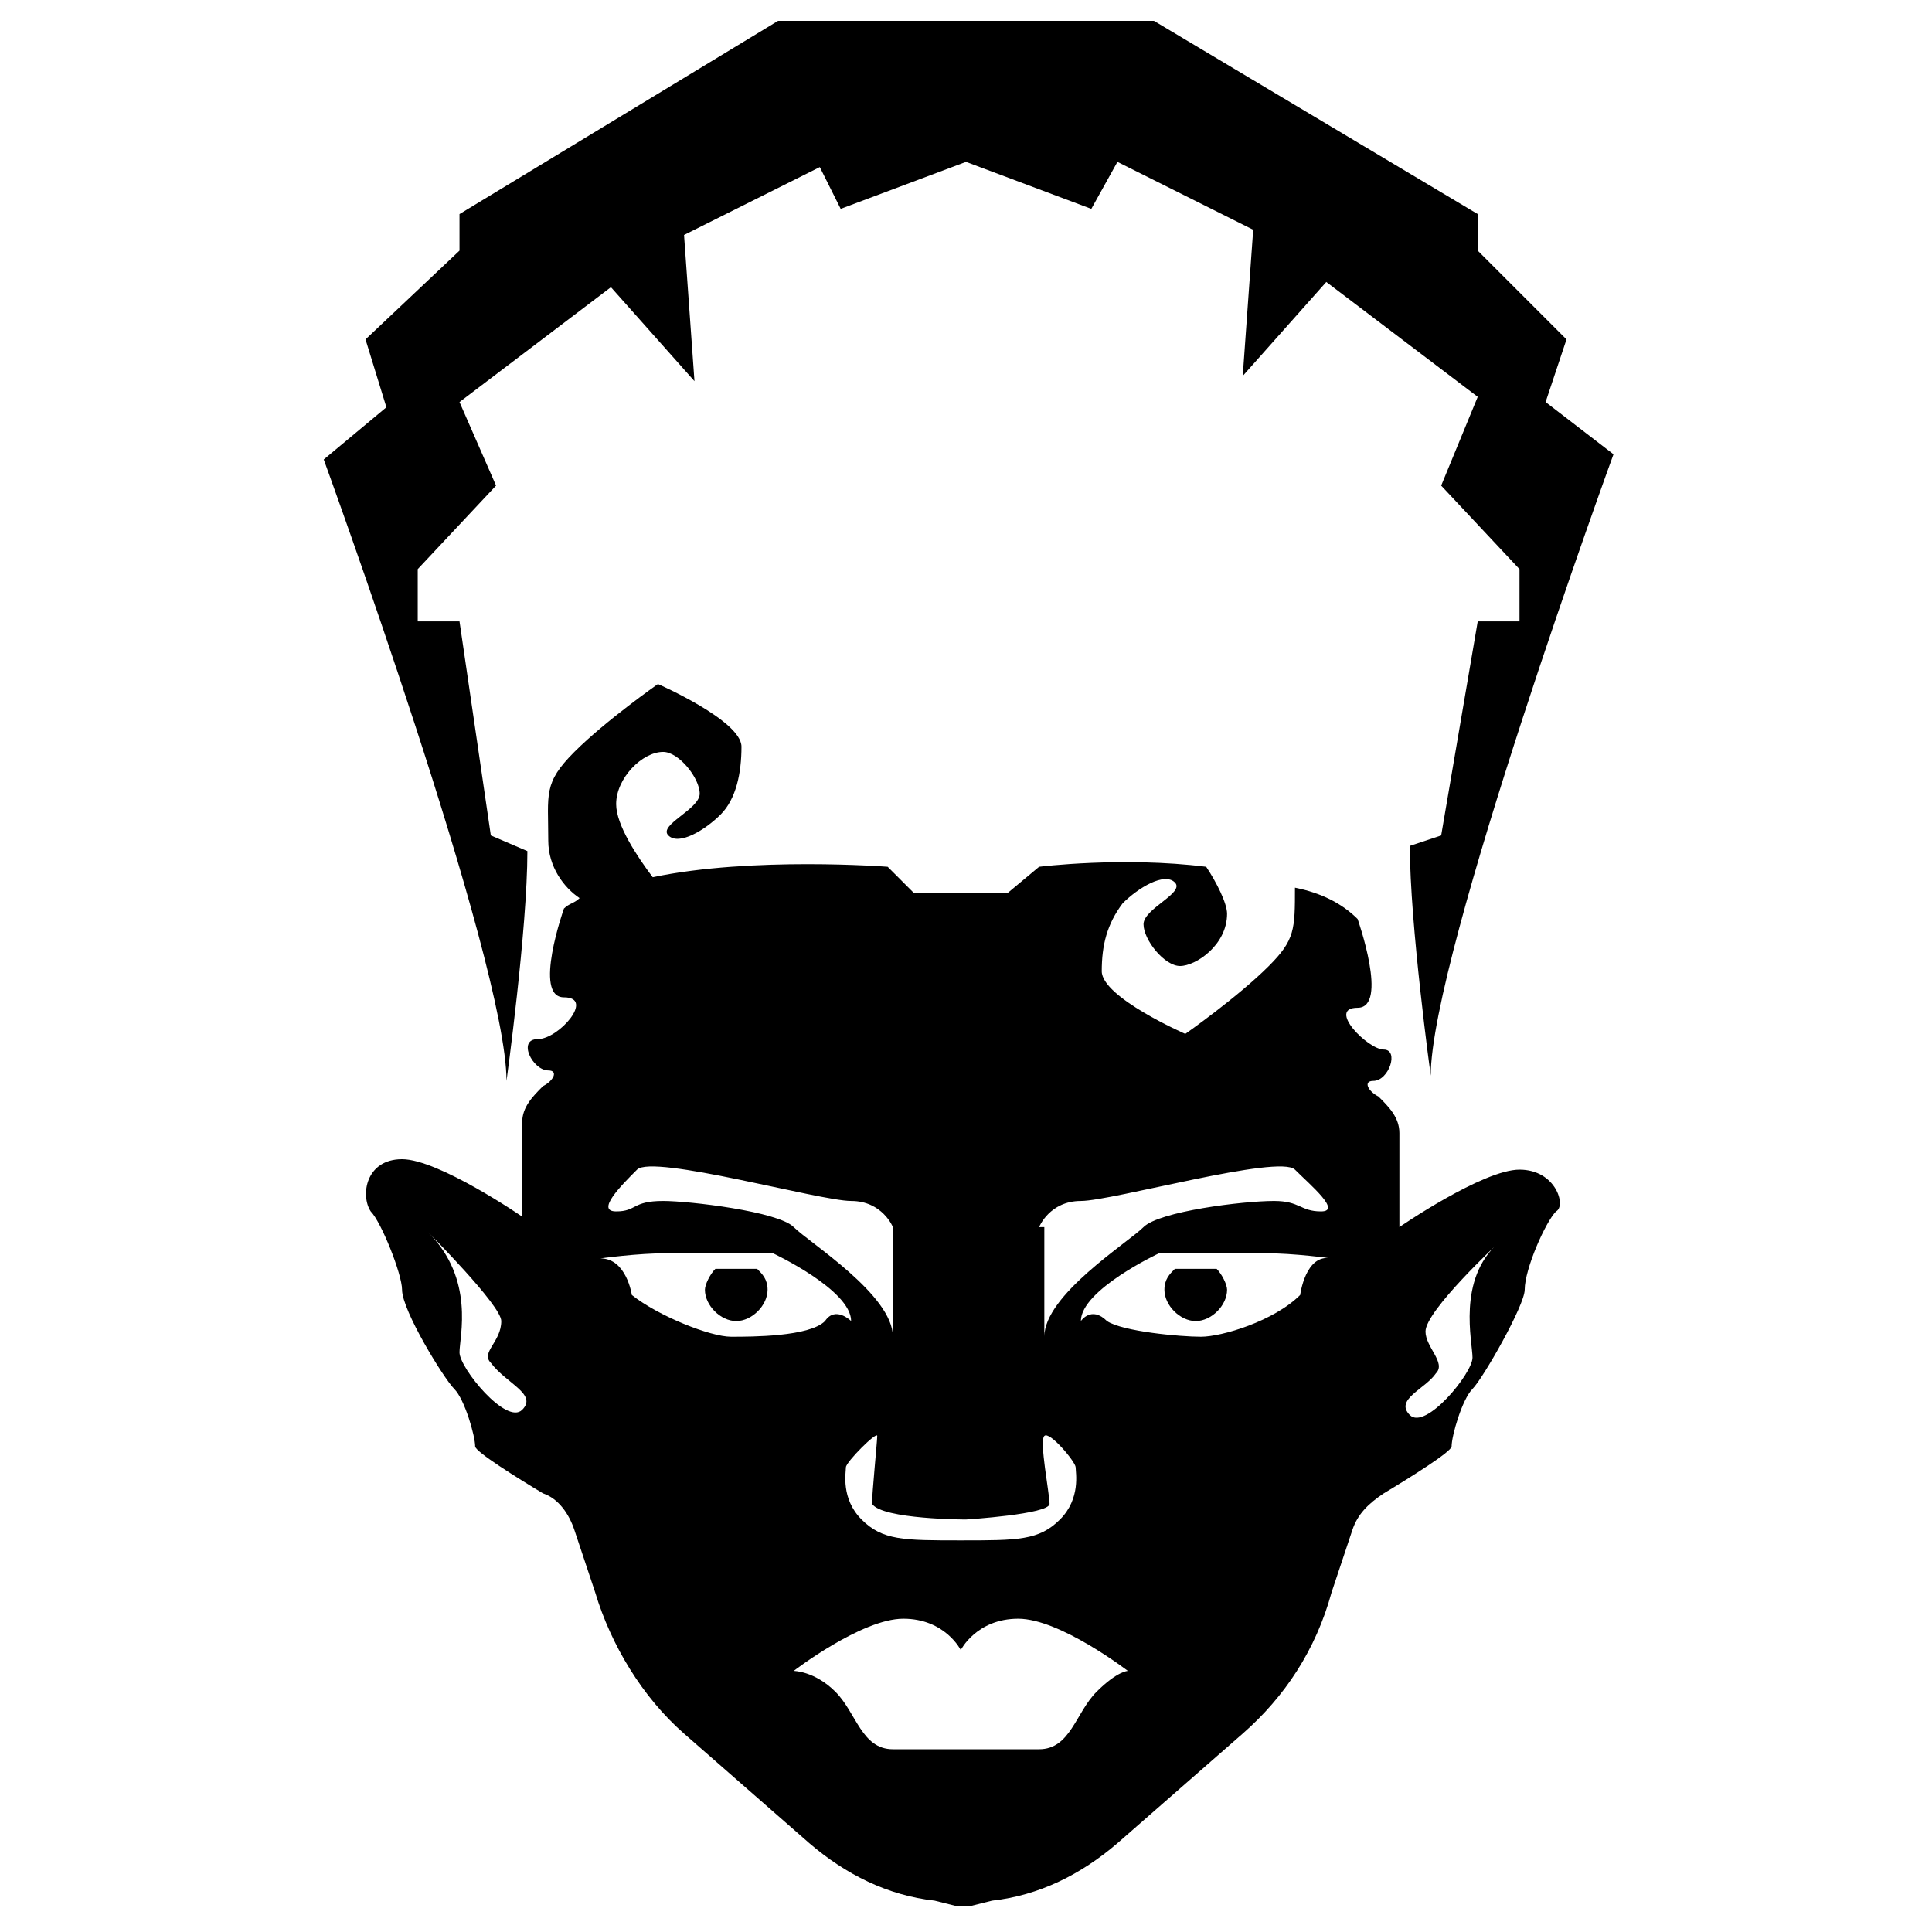 <?xml version="1.0" encoding="UTF-8" standalone="no"?>
<svg
   version="1.1"
   id="Layer_4_1_"
   x="0px"
   y="0px"
   viewBox="0 0 37 37"
   style="enable-background:new 0 0 37 37;"
   xml:space="preserve"
   sodipodi:docname="Bangalore_Icon.svg"
   inkscape:version="1.2.2 (732a01da63, 2022-12-09)"
   xmlns:inkscape="http://www.inkscape.org/namespaces/inkscape"
   xmlns:sodipodi="http://sodipodi.sourceforge.net/DTD/sodipodi-0.dtd"
   xmlns="http://www.w3.org/2000/svg"
   xmlns:svg="http://www.w3.org/2000/svg"
   xmlns:rdf="http://www.w3.org/1999/02/22-rdf-syntax-ns#"
   xmlns:cc="http://creativecommons.org/ns#"
   xmlns:dc="http://purl.org/dc/elements/1.1/"><defs
   id="defs15" /><sodipodi:namedview
   pagecolor="#ffffff"
   bordercolor="#666666"
   borderopacity="1"
   objecttolerance="10"
   gridtolerance="10"
   guidetolerance="10"
   inkscape:pageopacity="0"
   inkscape:pageshadow="2"
   inkscape:window-width="2560"
   inkscape:window-height="1361"
   id="namedview13"
   showgrid="false"
   inkscape:zoom="6.402183"
   inkscape:cx="18.977902"
   inkscape:cy="22.258033"
   inkscape:window-x="-9"
   inkscape:window-y="-9"
   inkscape:window-maximized="1"
   inkscape:current-layer="Layer_4_1_"
   inkscape:showpageshadow="2"
   inkscape:pagecheckerboard="0"
   inkscape:deskcolor="#d1d1d1" />
<style
   type="text/css"
   id="style2">
	.st0{fill:#241C1C;}
</style>
<path
   class="st0"
   d="M29.6,7.7L30,6.5l-1.7-1.7V4.1l-6.2-3.7h-3.6h-3.6L8.8,4.1v0.7L7,6.5l0.4,1.3l-1.2,1c0,0,3.5,9.6,3.5,11.9  c0,0,0.4-2.9,0.4-4.4L9.4,16l-0.6-4.1H8l0-1l1.5-1.6L8.8,7.7l2.9-2.2l1.6,1.8l-0.2-2.8l2.6-1.3L16.1,4l2.4-0.9L20.9,4l0.5-0.9  l2.6,1.3l-0.2,2.8l1.6-1.8l2.9,2.2l-0.7,1.7l1.5,1.6l0,1h-0.8L27.6,16L27,16.2c0,1.5,0.4,4.4,0.4,4.4c0-2.3,3.5-11.9,3.5-11.9  L29.6,7.7z"
   id="path4"
   style="fill:#000000;fill-opacity:1" />
<path
   class="st0"
   d="M29.1,22.4c-0.7,0-2.3,1.1-2.3,1.1v-1.8c0-0.3-0.2-0.5-0.4-0.7c-0.2-0.1-0.3-0.3-0.1-0.3c0.3,0,0.5-0.6,0.2-0.6  s-1.1-0.8-0.5-0.8s0-1.7,0-1.7c-0.3-0.3-0.7-0.5-1.2-0.6c0,0.8,0,1-0.5,1.5c-0.6,0.6-1.6,1.3-1.6,1.3s-1.6-0.7-1.6-1.2  c0-0.5,0.1-0.9,0.4-1.3c0.3-0.3,0.8-0.6,1-0.4c0.2,0.2-0.6,0.5-0.6,0.8c0,0.3,0.4,0.8,0.7,0.8c0.3,0,0.9-0.4,0.9-1  c0-0.2-0.2-0.6-0.4-0.9c-1.6-0.2-3.2,0-3.2,0l-0.6,0.5h-0.9h-0.9L17,16.6c0,0-2.6-0.2-4.5,0.2c-0.3-0.4-0.7-1-0.7-1.4  c0-0.5,0.5-1,0.9-1c0.3,0,0.7,0.5,0.7,0.8c0,0.3-0.8,0.6-0.6,0.8c0.2,0.2,0.7-0.1,1-0.4c0.3-0.3,0.4-0.8,0.4-1.3  c0-0.5-1.6-1.2-1.6-1.2s-1,0.7-1.6,1.3c-0.6,0.6-0.5,0.8-0.5,1.7c0,0.5,0.3,0.9,0.6,1.1c-0.1,0.1-0.2,0.1-0.3,0.2c0,0-0.6,1.7,0,1.7  c0.6,0-0.1,0.8-0.5,0.8c-0.4,0-0.1,0.6,0.2,0.6c0.2,0,0.1,0.2-0.1,0.3c-0.2,0.2-0.4,0.4-0.4,0.7v1.8c0,0-1.6-1.1-2.3-1.1  s-0.8,0.7-0.6,1c0.2,0.2,0.6,1.2,0.6,1.5c0,0.4,0.8,1.7,1,1.9s0.4,0.9,0.4,1.1c0,0.1,0.8,0.6,1.3,0.9c0.3,0.1,0.5,0.4,0.6,0.7  l0.4,1.2c0.3,1,0.9,2,1.7,2.7l2.4,2.1c0.7,0.6,1.5,1,2.4,1.1l0.4,0.1c0.1,0,0.2,0,0.3,0l0.4-0.1c0.9-0.1,1.7-0.5,2.4-1.1l2.4-2.1  c0.8-0.7,1.4-1.6,1.7-2.7l0.4-1.2c0.1-0.3,0.3-0.5,0.6-0.7c0.5-0.3,1.3-0.8,1.3-0.9c0-0.2,0.2-0.9,0.4-1.1s1-1.6,1-1.9  c0-0.4,0.4-1.3,0.6-1.5C30,23.1,29.8,22.4,29.1,22.4z M10,27c-0.3,0.3-1.2-0.8-1.2-1.1s0.3-1.4-0.6-2.3c0,0,1.4,1.4,1.4,1.7  c0,0.4-0.4,0.6-0.2,0.8C9.7,26.5,10.3,26.7,10,27z M19.9,23.5c0,0,0.2-0.5,0.8-0.5s3.8-0.9,4.1-0.6s0.9,0.8,0.5,0.8  s-0.4-0.2-0.9-0.2c-0.6,0-2.2,0.2-2.5,0.5c-0.3,0.3-1.9,1.3-1.9,2.1V23.5z M18.5,29.1c0,0,1.6-0.1,1.6-0.3c0-0.2-0.2-1.2-0.1-1.3  s0.6,0.5,0.6,0.6s0.1,0.6-0.3,1c-0.4,0.4-0.8,0.4-1.9,0.4s-1.5,0-1.9-0.4c-0.4-0.4-0.3-0.9-0.3-1s0.6-0.7,0.6-0.6s-0.1,1.1-0.1,1.3  C16.9,29.1,18.5,29.1,18.5,29.1z M12.2,22.4c0.3-0.3,3.5,0.6,4.1,0.6s0.8,0.5,0.8,0.5v2.1c0-0.8-1.6-1.8-1.9-2.1  c-0.3-0.3-2-0.5-2.5-0.5c-0.6,0-0.5,0.2-0.9,0.2S11.9,22.7,12.2,22.4z M12.1,24.8c0,0-0.1-0.7-0.6-0.7c0,0,0.7-0.1,1.3-0.1h2  c0,0,1.5,0.7,1.5,1.3c0,0-0.3-0.3-0.5,0c-0.3,0.3-1.4,0.3-1.8,0.3C13.6,25.6,12.6,25.2,12.1,24.8z M21,32.4  c-0.4,0.4-0.5,1.1-1.1,1.1c-0.6,0-1.4,0-1.4,0s-0.8,0-1.4,0c-0.6,0-0.7-0.7-1.1-1.1C15.6,32,15.2,32,15.2,32s1.3-1,2.1-1  c0.8,0,1.1,0.6,1.1,0.6s0.3-0.6,1.1-0.6c0.8,0,2.1,1,2.1,1S21.4,32,21,32.4z M24.9,24.8c-0.5,0.5-1.5,0.8-1.9,0.8  c-0.4,0-1.5-0.1-1.8-0.3c-0.3-0.3-0.5,0-0.5,0c0-0.6,1.5-1.3,1.5-1.3h2c0.6,0,1.3,0.1,1.3,0.1C25,24,24.9,24.8,24.9,24.8z M28.2,26  c0,0.3-0.9,1.4-1.2,1.1c-0.3-0.3,0.3-0.5,0.5-0.8c0.2-0.2-0.2-0.5-0.2-0.8c0-0.4,1.4-1.7,1.4-1.7C27.9,24.5,28.2,25.7,28.2,26z"
   id="path6"
   style="fill:#000000;fill-opacity:1" />
<path
   class="st0"
   d="M14.5,24.3h-0.8c-0.1,0.1-0.2,0.3-0.2,0.4c0,0.3,0.3,0.6,0.6,0.6c0.3,0,0.6-0.3,0.6-0.6  C14.7,24.5,14.6,24.4,14.5,24.3z"
   id="path8"
   style="fill:#000000;fill-opacity:1" />
<path
   class="st0"
   d="M22.5,24.3h0.8c0.1,0.1,0.2,0.3,0.2,0.4c0,0.3-0.3,0.6-0.6,0.6c-0.3,0-0.6-0.3-0.6-0.6  C22.3,24.5,22.4,24.4,22.5,24.3z"
   id="path10"
   style="fill:#000000;fill-opacity:1" />
</svg>
